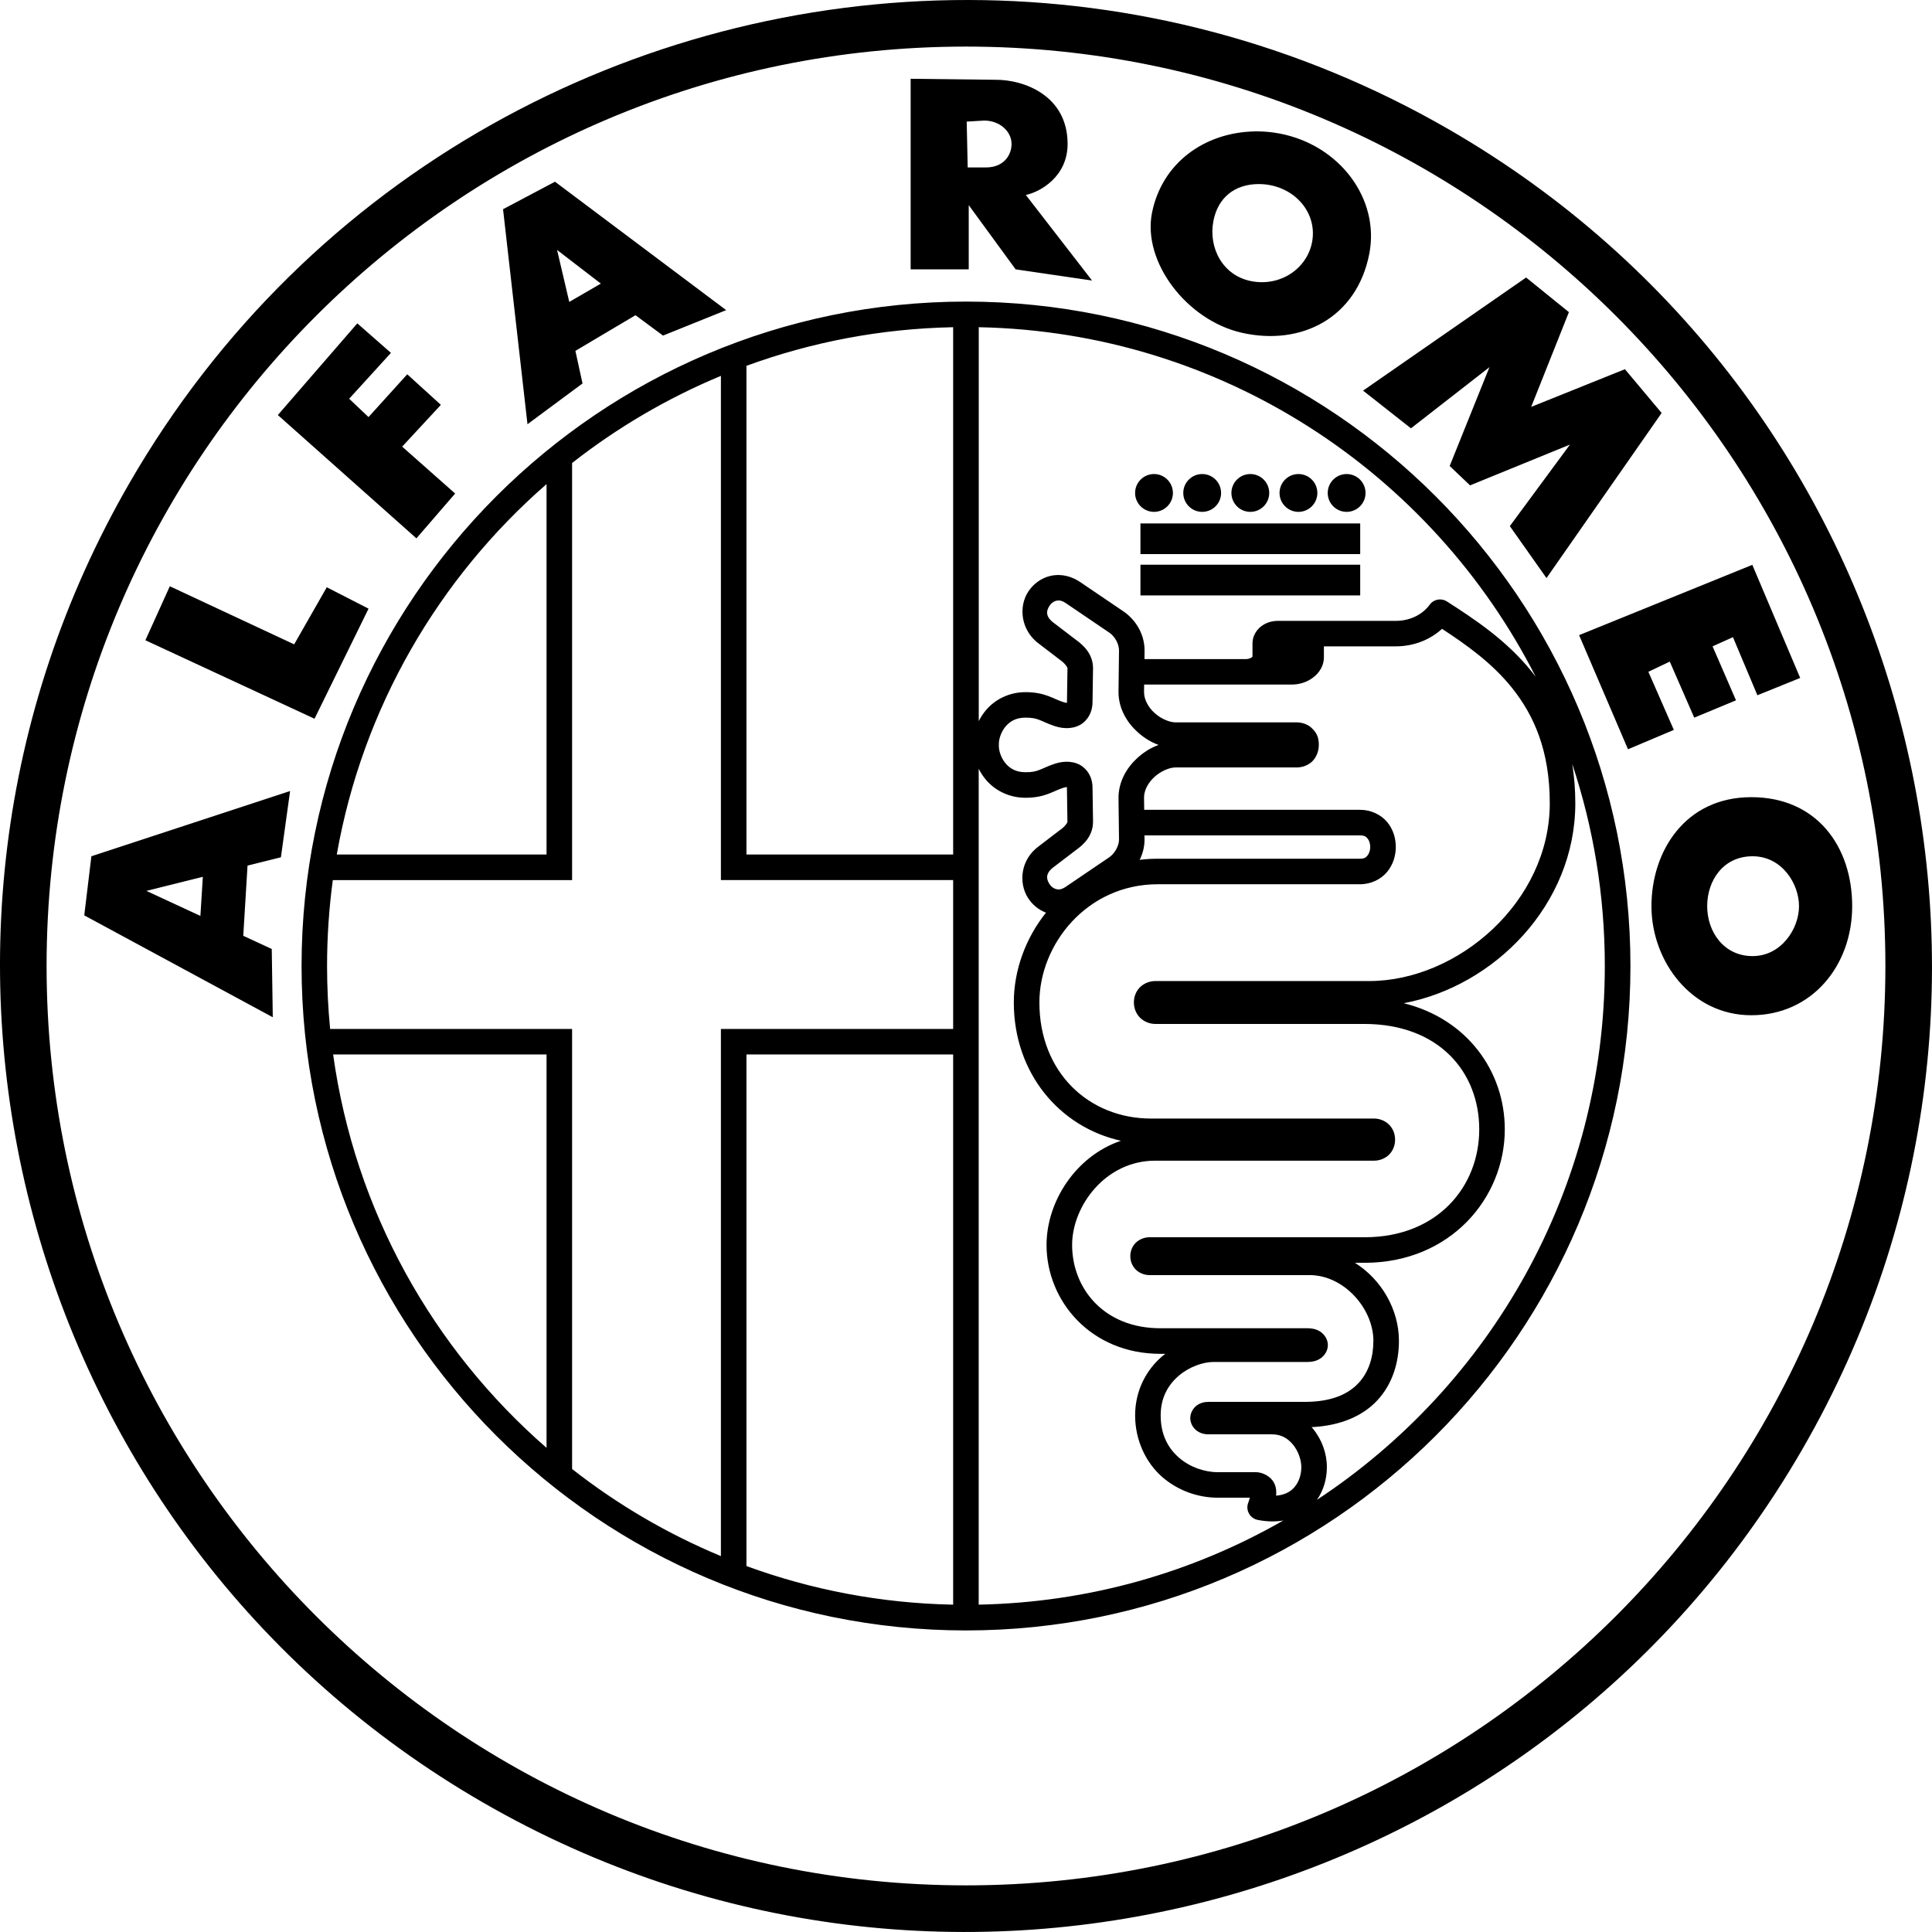 <svg viewBox="0 0 800 800" xmlns="http://www.w3.org/2000/svg"><path d="m401.11 0c-138.49-.21-273.33 71.54-347.5 200.01-110.4 191.2-44.81 435.99 146.4 546.38s435.99 44.8 546.38-146.41 44.8-435.99-146.41-546.38c-62.73-36.22-131.23-53.49-198.87-53.6zm-1.11 19.29c210.15 0 380.7 170.56 380.7 380.7s-170.56 380.7-380.7 380.7-380.71-170.55-380.71-380.7 170.56-380.7 380.71-380.7zm-22.92 13.33v78.91h24.05v-26.59l19.42 26.59 31.64 4.63-27.42-35.43c6.02-1.25 17.3-7.64 17.3-21.1 0-20.15-18.14-26.59-29.54-26.59zm30.38 17.3c6.54 0 11.18 4.43 11.39 9.29.21 4.85-3.15 10.12-10.54 10.12h-7.61l-.41-18.98 7.17-.42zm113.35 4.49c-.43 0-.86 0-1.28 0-20.74.42-38.29 13-42.48 33.54-4.18 20.46 14.4 44.67 37.11 49.83 24.64 5.59 47.64-6.11 52.83-32.67 4.44-22.74-12.28-45.08-37.1-49.81-3.05-.58-6.09-.88-9.07-.9h-.01zm-290.99 20.83-21.52 11.39 10.12 89.03 22.79-16.88-2.95-13.49 24.89-14.77 11.39 8.44 26.16-10.54-70.88-53.17zm291.55.98c1.46 0 2.95.14 4.44.42 11.98 2.28 19.58 12.64 17.49 23.62s-13.1 18.46-25.08 16.18-17.89-13.88-15.79-24.87c1.83-9.61 8.7-15.38 18.94-15.36zm-290.7 27.28 18.13 13.93-13.08 7.59zm401.26 11.41-67.51 46.84 19.83 15.61 32.5-25.32-16.47 40.92 8.44 8.02 41.36-16.88-24.89 33.75 15.18 21.52 47.68-68.36-15.2-18.13-38.82 15.61 15.62-39.24zm-231.93 9.97c-151.81 0-275.13 123.32-275.13 275.13s123.32 275.12 275.13 275.12 275.13-123.31 275.13-275.12-123.32-275.13-275.13-275.13zm-252.04 9.01-32.91 37.97 57.38 51.06 16.04-18.56-21.94-19.42 16.03-17.3-13.93-12.66-16.03 17.72-8.02-7.59 17.3-18.99-13.93-12.23zm246.72 1.6v218.35h-85.59v-202.36c26.77-9.8 55.57-15.4 85.59-15.99zm10.58 0c100.75 1.97 187.69 60.3 230.65 144.75-.55-.74-1.12-1.46-1.69-2.18-10.52-13.07-23.78-21.74-35.08-29.01-.9-.58-1.95-.87-3.02-.83-1.65.05-3.18.86-4.14 2.2-2.63 3.64-7.59 6.67-14.06 6.67h-48.74c-2.45 0-4.77.67-6.77 2.12s-3.78 4.05-3.78 7.12v5.56s-.07.12-.28.28c-.48.37-1.41.75-2.46.75h-41.99l.04-3.5v-.07c0-6.39-3.26-12.2-8.29-15.87l-.08-.07-.07-.04-18.36-12.45-.03-.03h-.03c-2.92-1.94-6.19-2.86-9.27-2.79-1.01.02-2.02.16-3 .4-3.87.95-7.02 3.4-9.06 6.52-4.07 6.25-3.14 16.13 4.7 21.73l8.61 6.59.07.05.07.04c1.81 1.3 2.82 2.86 2.82 3.29l-.21 13.95v.08c0 .17-.03.21-.04.28-.24 0-.7-.05-1.67-.37-2.04-.67-3.58-1.53-5.98-2.43-2.4-.91-5.48-1.63-9.44-1.63-6.98 0-12.72 3.15-16.31 7.34-1.22 1.42-2.26 2.99-3.09 4.67v-163.11h-.02zm-106.75 20.13v208.8h96.17v61.64h-96.17v218.29c-22.08-9.18-42.81-21.32-61.62-36.07v-182.22h-100.19c-.85-8.66-1.27-17.35-1.27-26.04 0-11.9.79-23.8 2.38-35.59h99.08v-172.71c18.82-14.76 39.55-26.9 61.62-36.08zm179.34 40.67c-4.32 0-7.83 3.51-7.83 7.83s3.51 7.83 7.83 7.83 7.83-3.51 7.83-7.83-3.51-7.83-7.83-7.83zm19.95 0c-4.32 0-7.83 3.51-7.83 7.83s3.51 7.83 7.83 7.83 7.83-3.51 7.83-7.83-3.51-7.83-7.83-7.83zm19.93 0c-4.32 0-7.83 3.51-7.83 7.83s3.51 7.83 7.83 7.83 7.83-3.51 7.83-7.83-3.51-7.83-7.83-7.83zm19.93 0c-4.32 0-7.83 3.51-7.83 7.83s3.51 7.83 7.83 7.83 7.83-3.51 7.83-7.83-3.51-7.83-7.83-7.83zm19.95 0c-4.32 0-7.83 3.51-7.83 7.83s3.51 7.83 7.83 7.83 7.83-3.51 7.83-7.83-3.51-7.83-7.83-7.83zm-331.3 4.17v153.38h-86.86c10.71-60.8 42.2-114.46 86.86-153.38zm245.92 16.29v12.7h91v-12.7zm0 17.09v12.7h91v-12.7zm253.37.05-71.73 29.11 20.25 47.26 18.98-8.02-10.54-24.06 8.86-4.22 10.13 23.21 17.29-7.18-9.7-22.35 8.44-3.8 10.12 24.05 17.72-7.17-19.83-46.84h.01zm-655.28 8.87-10.12 22.35 70.04 32.5 22.37-45.58-17.3-8.86-13.5 23.64-51.48-24.05zm367.8 5.88c.84-.05 1.81.17 3.13 1.05l18.31 12.42c2.28 1.66 3.8 4.74 3.8 7.22l-.21 17.15v.07c0 6.76 3.42 12.51 7.83 16.53 2.6 2.37 5.58 4.24 8.77 5.38-3.19 1.14-6.17 3.01-8.77 5.38-4.41 4.02-7.83 9.78-7.83 16.53v.07l.21 17.22c0 2.48-1.67 5.6-3.95 7.26l-18.2 12.34c-1.77 1.17-2.85 1.15-3.88.9-1.02-.25-2.03-.98-2.71-2.02-1.36-2.09-1.95-4.53 1.98-7.34l.07-.05.07-.05 8.76-6.68c2.96-2.12 7.1-5.68 7.1-11.8v-.08l-.21-14.03c0-2.99-1.08-6.37-4.1-8.66s-7.35-2.57-11.48-1.22c-2.95.97-4.88 2.01-6.43 2.59s-2.86.94-5.7.94c-3.99 0-6.44-1.5-8.28-3.65s-2.79-5.15-2.79-7.12v-1.06c0-1.97.95-4.96 2.79-7.12 1.84-2.15 4.29-3.65 8.28-3.65 2.85 0 4.15.36 5.7.94s3.48 1.62 6.43 2.59c4.14 1.36 8.46 1.07 11.48-1.22s4.1-5.75 4.1-8.74l.21-13.95v-.08c0-6.12-4.27-9.77-7.24-11.89l-8.62-6.59-.07-.05-.07-.05c-3.94-2.82-3.35-5.25-1.98-7.34.68-1.05 1.69-1.77 2.71-2.02.26-.06.53-.1.79-.12zm159.01 11.76c10.13 6.62 20.63 14.09 28.85 24.3 9.22 11.46 15.75 26.19 15.75 47.92 0 40.82-38.12 73.61-74.78 73.61h-88.61c-2.52 0-5.09 1.15-6.65 2.94-1.56 1.78-2.19 3.94-2.17 5.99.02 2.06.68 4.16 2.22 5.91s4.08 2.92 6.6 2.92h86.5c31.1 0 47.68 20.02 47.68 43.65s-17.22 44.68-47.47 44.68h-89.14c-2.16 0-4.46.98-5.87 2.55-1.42 1.57-2.01 3.49-2 5.32s.61 3.71 2.01 5.26 3.69 2.54 5.86 2.54h66.35c14.28 0 26.43 13.92 26.43 27.21 0 6.74-1.92 12.96-6.15 17.49-4.23 4.52-11 7.8-22.38 7.8h-39.79c-1.59 0-3.25.35-4.79 1.46s-2.79 3.22-2.72 5.42 1.33 4.08 2.8 5.13 3.12 1.43 4.71 1.43h26.39c3.72 0 6.48 1.63 8.65 4.27 2.18 2.64 3.44 6.35 3.44 9.31 0 3.69-1.36 7.1-3.77 9.23-1.56 1.38-3.72 2.35-6.68 2.58.15-1.52.17-3.25-.85-5.32-1.21-2.45-4.57-4.4-7.43-4.4h-15.83c-5.51 0-11.6-2.08-16.1-6.01s-7.58-9.49-7.58-17.5c0-7.36 3.08-12.62 7.45-16.39s10.17-5.74 14.44-5.74h38.91c1.76 0 3.47-.3 5.11-1.3 1.64-.99 3.32-3.09 3.32-5.69s-1.7-4.7-3.33-5.69c-1.64-.99-3.34-1.28-5.09-1.28h-60.96c-23.46 0-36.52-16.6-36.52-34.5 0-15.97 13.67-34.89 34.4-34.89h90.72c2.47 0 5.01-1.15 6.52-2.91s2.1-3.85 2.09-5.85-.63-4.05-2.13-5.78c-1.49-1.73-4.01-2.9-6.48-2.9h-92.4c-25.83 0-46.27-19.15-46.27-48.08 0-24.16 19.77-48.94 49-48.94h83.75c4.57 0 8.66-2.05 11.18-5.05 2.51-3 3.63-6.69 3.65-10.33s-1.07-7.36-3.58-10.38c-2.52-3.02-6.65-5.07-11.24-5.07h-89.36l-.07-5.01c0-3.09 1.68-6.21 4.38-8.66 2.7-2.46 6.32-3.86 8.54-3.86h50.08c1.94 0 3.86-.45 5.74-1.75s3.64-4.1 3.64-7.59-1.07-5.42-3.64-7.59c-1.88-1.3-3.8-1.75-5.74-1.75h-50.08c-2.22 0-5.85-1.41-8.54-3.86-2.7-2.46-4.38-5.62-4.38-8.72l.04-3.07h61.12c3.38 0 6.47-1.08 8.9-2.95 2.43-1.86 4.42-4.73 4.42-8.33v-4.54h29.72c7.71 0 14.41-2.87 19.2-7.26v.02zm53.93 56.05c8.74 26.26 13.46 54.36 13.46 83.55 0 92.41-47.39 173.75-119.2 221.05 2.8-3.99 4.11-8.8 4.11-13.54 0-5.66-2.03-11.39-5.85-16.03-.15-.18-.33-.35-.49-.53 12.04-.58 21.2-4.65 27.17-11.03 6.45-6.89 9.01-15.95 9.01-24.72 0-12.96-7.25-25.42-18.24-32.3h4.02c35.45 0 58.05-26.78 58.05-55.26 0-24.15-15.71-45.78-41.84-52.23 37.51-7.05 71.04-40.8 71.04-82.79 0-5.75-.45-11.12-1.26-16.16h.02zm-245.8 1.88c.84 1.68 1.87 3.25 3.09 4.67 3.59 4.19 9.33 7.34 16.31 7.34 3.97 0 7.05-.72 9.44-1.63 2.4-.91 3.94-1.77 5.98-2.43.96-.32 1.43-.37 1.67-.37.01.07.04.11.04.28v.08l.21 14.03c0 .43-1.01 1.92-2.82 3.21l-.07.04-.07.05-8.74 6.69c-7.83 5.6-8.63 15.37-4.56 21.63 1.73 2.66 4.28 4.82 7.38 5.99-8.47 10.61-13.32 23.87-13.32 37.19 0 29.39 19.06 51.67 44.34 57.26-18.93 6.47-30.79 25.38-30.79 43.15 0 23.29 18.45 45.08 47.1 45.08h2.08c-.46.36-.94.71-1.39 1.1-6.35 5.48-11.11 13.94-11.11 24.4s4.6 19.72 11.19 25.47 14.98 8.61 23.07 8.61h13.25c-.27.97-.58 1.86-.58 1.86-1.18 2.68.03 5.8 2.71 6.98.35.16.72.27 1.1.35 3.79.75 7.37.8 10.61.25-37.29 21.38-80.27 33.94-126.12 34.84v-346.13zm-285.14 9.22-82.28 27.01-2.95 24.47 78.06 42.19-.42-28.27-11.8-5.46 1.77-29.06 13.82-3.45zm605.06 2.54c-27.54 0-41.35 22.57-41.35 45.14s16.33 45.16 41.35 45.16 41.77-20.47 41.77-45.16-14.65-45.14-41.77-45.14zm-251.27 15.83h89.24c1.81 0 2.47.49 3.12 1.27s1.13 2.12 1.12 3.54c0 1.43-.51 2.79-1.18 3.58-.67.8-1.34 1.27-3.07 1.27h-83.75c-2.55 0-5.04.16-7.47.46 1.28-2.58 2.01-5.45 2.01-8.45v-.07l-.03-1.61zm251.8 8.64c12.14 0 19.22 11.34 19.22 20.67s-7.34 20.67-19.22 20.67-18.8-10.02-18.8-20.67 6.66-20.67 18.8-20.67zm-641.72 8.51-1.01 16.19-22.35-10.36zm53.95 73.56h88.37v162.89c-46.99-40.92-79.4-98.17-88.37-162.89zm171.15 0h85.59v227.83c-30.02-.59-58.82-6.19-85.59-15.99z"/></svg>